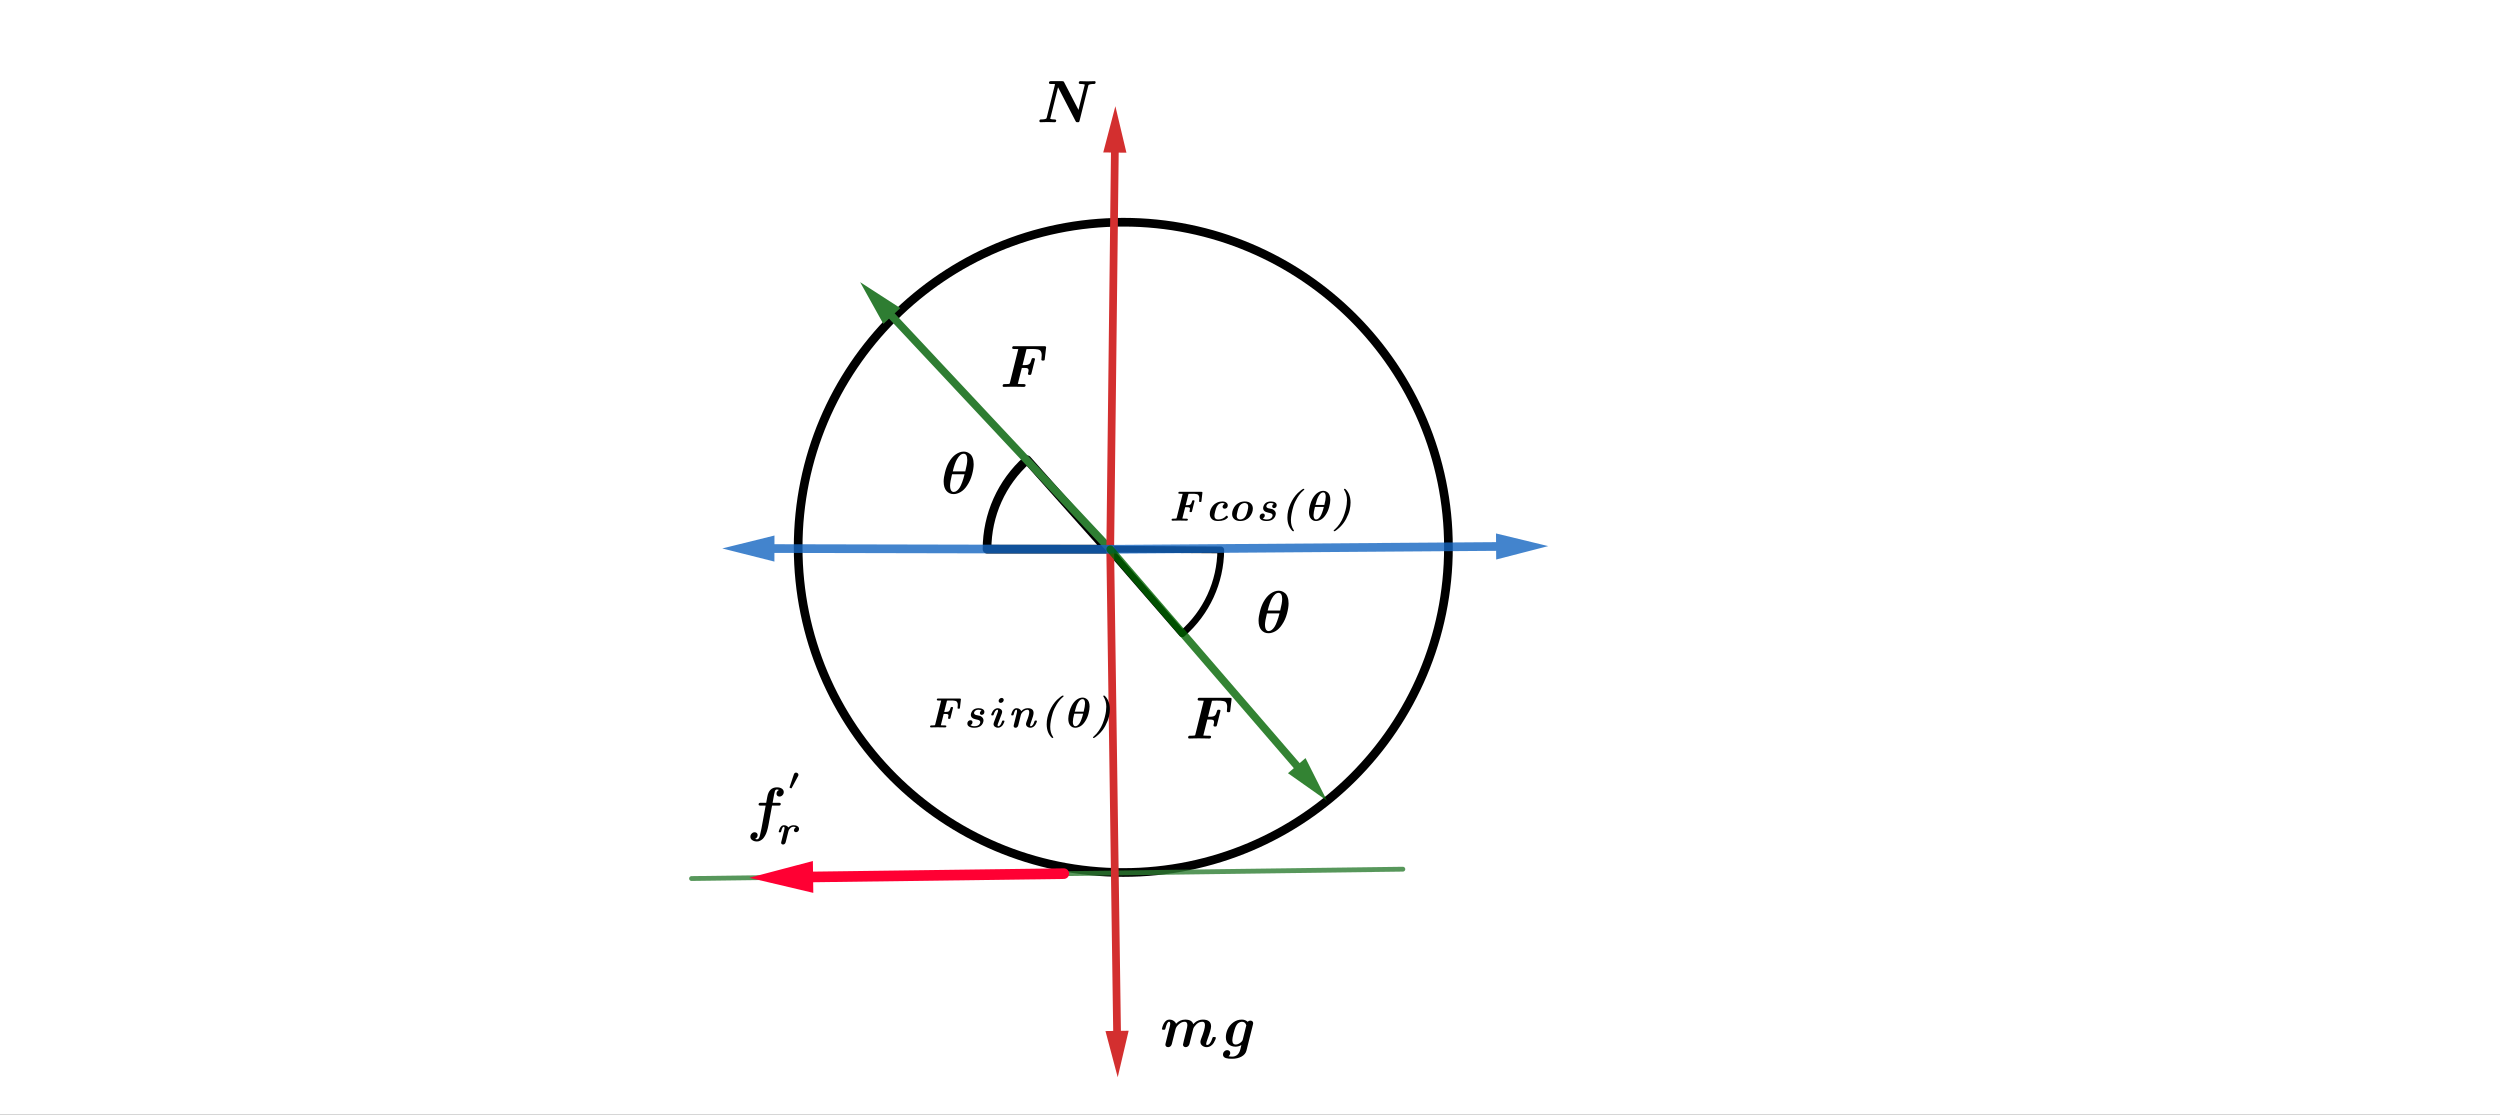 <svg version="1.1" xmlns="http://www.w3.org/2000/svg" xmlns:xlink="http://www.w3.org/1999/xlink" width="1294" height="577"><rect width="100%" height="100%" fill="#333333" stroke="none"/><defs><clipPath id="EzoCpvVKBFUK"><path fill="none" stroke="none" d=" M 0 0 L 1294 0 L 1294 577 L 0 577 L 0 0 Z"/></clipPath></defs><g transform="scale(1,1)" clip-path="url(#EzoCpvVKBFUK)"><g><rect fill="rgb(255,255,255)" stroke="none" x="0" y="0" width="1294" height="577" fill-opacity="1"/><path fill="none" stroke="rgb(97,97,97)" paint-order="fill stroke markers" d=" M 749.713 283.314 C 749.713 376.26 674.365 451.607 581.42 451.607 C 488.474 451.607 413.126 376.26 413.126 283.314 C 413.126 190.368 488.474 115.02 581.42 115.02 C 674.365 115.02 749.713 190.368 749.713 283.314 Z" stroke-opacity="0.8" stroke-linecap="round" stroke-linejoin="round" stroke-miterlimit="10" stroke-width="2.5"/><path fill="none" stroke="rgb(0,0,0)" paint-order="fill stroke markers" d=" M 749.713 283.314 C 749.713 376.26 674.365 451.607 581.42 451.607 C 488.474 451.607 413.126 376.26 413.126 283.314 C 413.126 190.368 488.474 115.02 581.42 115.02 C 674.365 115.02 749.713 190.368 749.713 283.314 Z" stroke-opacity="1" stroke-linecap="round" stroke-linejoin="round" stroke-miterlimit="10" stroke-width="4.5"/><path fill="none" stroke="rgb(0,0,0)" paint-order="fill stroke markers" d=" M 531.649 237.963 C 518.444 249.728 510.891 266.571 510.891 284.256 L 572.891 284.256 Z" stroke-opacity="1" stroke-linecap="round" stroke-linejoin="round" stroke-miterlimit="10" stroke-width="4.5"/><path fill="none" stroke="rgb(0,0,0)" paint-order="fill stroke markers" d=" M 611.892 328.055 C 624.482 317.125 631.76 301.305 631.868 284.633 L 573.87 284.256 Z" stroke-opacity="1" stroke-linecap="round" stroke-linejoin="round" stroke-miterlimit="10" stroke-width="3.5"/><path fill="none" stroke="rgb(46,125,50)" paint-order="fill stroke markers" d=" M 357.935 454.732 L 726.115 449.888" stroke-opacity="0.8" stroke-linecap="round" stroke-linejoin="round" stroke-miterlimit="10" stroke-width="2.5"/><path fill="rgb(255,0,51)" stroke="none" paint-order="stroke fill markers" d=" M 420.748 445.655 L 387.859 454.339 L 420.965 462.154 L 420.965 462.154 L 420.893 456.654 L 550.665 454.947 C 552.184 454.927 553.399 453.679 553.379 452.161 C 553.359 450.654 552.132 449.447 550.63 449.447 C 550.618 449.447 550.605 449.447 550.593 449.447 L 420.82 451.155 L 420.748 445.655 Z" fill-opacity="1"/><path fill="rgb(211,47,47)" stroke="none" paint-order="stroke fill markers" d=" M 574.65 282.311 C 574.641 282.311 574.631 282.311 574.621 282.311 C 573.517 282.327 572.634 283.235 572.65 284.339 L 576.187 533.618 L 576.187 533.618 L 572.188 533.674 L 578.528 557.587 L 584.187 533.504 L 584.187 533.504 L 580.187 533.561 L 580.187 533.561 L 576.65 284.283 C 576.634 283.188 575.742 282.311 574.65 282.311 Z" fill-opacity="1"/><path fill="rgb(46,125,50)" stroke="none" paint-order="stroke fill markers" d=" M 445.209 146.043 L 457.231 167.664 L 460.151 164.93 L 573.19 285.678 C 573.584 286.098 574.116 286.311 574.65 286.311 C 575.14 286.311 575.631 286.132 576.017 285.771 C 576.823 285.016 576.865 283.75 576.11 282.944 L 463.071 162.197 L 465.992 159.463 L 445.209 146.043 Z" fill-opacity="1"/><path fill="rgb(211,47,47)" stroke="none" paint-order="stroke fill markers" d=" M 577.317 54.972 L 571.038 78.901 L 575.038 78.947 L 572.65 284.288 C 572.637 285.392 573.522 286.298 574.627 286.311 C 574.634 286.311 574.642 286.311 574.65 286.311 C 575.744 286.311 576.637 285.431 576.65 284.334 L 579.037 78.994 L 583.037 79.04 L 577.317 54.972 Z" fill-opacity="1"/><path fill="rgb(21,101,192)" stroke="none" paint-order="stroke fill markers" d=" M 774.325 276.109 L 774.358 280.609 L 574.633 282.061 C 573.391 282.07 572.391 283.085 572.4 284.327 C 572.409 285.564 573.414 286.561 574.649 286.561 C 574.655 286.561 574.661 286.561 574.666 286.561 L 774.391 285.109 L 774.423 289.609 L 801.374 282.663 L 774.325 276.109 Z" fill-opacity="0.8"/><path fill="rgb(21,101,192)" stroke="none" paint-order="stroke fill markers" d=" M 400.863 277.183 L 373.848 283.874 L 400.834 290.683 L 400.844 286.183 L 574.645 286.561 C 574.647 286.561 574.648 286.561 574.65 286.561 C 575.89 286.561 576.897 285.557 576.9 284.316 C 576.903 283.073 575.897 282.064 574.655 282.061 L 400.853 281.683 L 400.863 277.183 Z" fill-opacity="0.8"/><path fill="rgb(0,100,0)" stroke="none" paint-order="stroke fill markers" d=" M 574.649 282.311 C 574.186 282.311 573.722 282.47 573.344 282.796 C 572.507 283.517 572.414 284.78 573.135 285.617 L 669.679 397.606 L 666.649 400.218 L 686.864 414.478 L 675.738 392.382 L 672.709 394.994 L 576.165 283.005 C 575.769 282.546 575.211 282.311 574.649 282.311 Z" fill-opacity="0.8"/><g transform="scale(22,22)"><g transform="translate(27.5,12.25)"><path fill="rgb(0,0,0)" stroke="none" paint-order="stroke fill markers" d=" M 0.384 -0.317 L 0.317 -0.05 Q 0.341 -0.047 0.379 -0.047 L 0.415 -0.047 Q 0.447 -0.047 0.447 -0.029 Q 0.447 0 0.416 0 Q 0.388 0 0.329 -0.002 Q 0.27 -0.003 0.241 -0.003 Q 0.216 -0.003 0.164 -0.002 Q 0.112 0 0.086 0 Q 0.064 0 0.064 -0.018 Q 0.064 -0.032 0.07 -0.038 Q 0.076 -0.045 0.082 -0.046 Q 0.088 -0.047 0.099 -0.047 L 0.121 -0.047 Q 0.137 -0.047 0.161 -0.049 Q 0.174 -0.05 0.177 -0.052 Q 0.181 -0.054 0.184 -0.065 L 0.325 -0.631 Q 0.322 -0.631 0.302 -0.632 Q 0.282 -0.633 0.276 -0.633 L 0.254 -0.633 Q 0.223 -0.633 0.223 -0.651 Q 0.223 -0.665 0.229 -0.671 Q 0.234 -0.678 0.24 -0.679 Q 0.246 -0.68 0.257 -0.68 L 0.758 -0.68 Q 0.788 -0.68 0.79 -0.663 L 0.767 -0.465 Q 0.766 -0.454 0.765 -0.45 Q 0.763 -0.445 0.757 -0.442 Q 0.751 -0.439 0.738 -0.439 Q 0.71 -0.439 0.71 -0.458 Q 0.71 -0.462 0.712 -0.47 Q 0.716 -0.506 0.716 -0.529 Q 0.716 -0.56 0.708 -0.58 Q 0.699 -0.6 0.688 -0.611 Q 0.676 -0.621 0.649 -0.626 Q 0.622 -0.631 0.602 -0.632 Q 0.582 -0.633 0.539 -0.633 Q 0.476 -0.633 0.462 -0.631 L 0.396 -0.364 L 0.432 -0.364 Q 0.489 -0.364 0.511 -0.384 Q 0.532 -0.403 0.546 -0.459 Q 0.55 -0.473 0.555 -0.477 Q 0.56 -0.481 0.576 -0.481 Q 0.604 -0.481 0.604 -0.463 Q 0.604 -0.461 0.601 -0.45 L 0.545 -0.224 Q 0.541 -0.207 0.535 -0.204 Q 0.53 -0.2 0.515 -0.2 Q 0.487 -0.2 0.487 -0.218 Q 0.487 -0.22 0.488 -0.225 Q 0.489 -0.23 0.489 -0.232 Q 0.497 -0.258 0.497 -0.278 Q 0.497 -0.3 0.483 -0.308 Q 0.47 -0.317 0.429 -0.317 L 0.384 -0.317 Z"/></g><g transform="translate(28.356,12.25)"><path fill="rgb(0,0,0)" stroke="none" paint-order="stroke fill markers" d=" M 0.459 -0.395 Q 0.439 -0.416 0.402 -0.416 Q 0.371 -0.416 0.334 -0.397 Q 0.297 -0.377 0.271 -0.329 Q 0.252 -0.292 0.234 -0.22 Q 0.216 -0.147 0.216 -0.116 Q 0.216 -0.073 0.239 -0.051 Q 0.261 -0.028 0.302 -0.028 Q 0.418 -0.028 0.492 -0.111 Q 0.499 -0.118 0.506 -0.118 Q 0.513 -0.118 0.524 -0.105 Q 0.536 -0.092 0.536 -0.086 Q 0.536 -0.075 0.508 -0.052 Q 0.48 -0.028 0.443 -0.014 Q 0.384 0.008 0.301 0.008 Q 0.199 0.008 0.153 -0.041 Q 0.107 -0.089 0.107 -0.16 Q 0.107 -0.21 0.127 -0.261 Q 0.147 -0.311 0.183 -0.354 Q 0.219 -0.398 0.277 -0.425 Q 0.335 -0.452 0.403 -0.452 Q 0.463 -0.452 0.496 -0.425 Q 0.53 -0.399 0.53 -0.36 Q 0.53 -0.327 0.51 -0.304 Q 0.489 -0.282 0.458 -0.282 Q 0.43 -0.282 0.419 -0.297 Q 0.408 -0.312 0.408 -0.328 Q 0.408 -0.334 0.41 -0.343 Q 0.411 -0.352 0.424 -0.369 Q 0.437 -0.387 0.459 -0.395 Z"/></g><g transform="translate(28.881,12.25)"><path fill="rgb(0,0,0)" stroke="none" paint-order="stroke fill markers" d=" M 0.595 -0.284 Q 0.595 -0.235 0.576 -0.185 Q 0.556 -0.135 0.52 -0.091 Q 0.485 -0.047 0.426 -0.019 Q 0.368 0.008 0.297 0.008 Q 0.208 0.008 0.158 -0.037 Q 0.107 -0.082 0.107 -0.16 Q 0.107 -0.208 0.127 -0.259 Q 0.146 -0.309 0.181 -0.352 Q 0.217 -0.396 0.276 -0.424 Q 0.334 -0.452 0.405 -0.452 Q 0.494 -0.452 0.544 -0.407 Q 0.595 -0.362 0.595 -0.284 M 0.299 -0.028 Q 0.339 -0.028 0.377 -0.053 Q 0.414 -0.078 0.435 -0.124 Q 0.453 -0.162 0.47 -0.23 Q 0.486 -0.297 0.486 -0.328 Q 0.486 -0.376 0.461 -0.396 Q 0.436 -0.416 0.403 -0.416 Q 0.363 -0.416 0.326 -0.391 Q 0.288 -0.366 0.267 -0.32 Q 0.249 -0.282 0.233 -0.214 Q 0.216 -0.147 0.216 -0.116 Q 0.216 -0.068 0.241 -0.048 Q 0.266 -0.028 0.299 -0.028 Z"/></g><g transform="translate(29.551,12.25)"><path fill="rgb(0,0,0)" stroke="none" paint-order="stroke fill markers" d=" M 0.418 -0.392 Q 0.395 -0.416 0.349 -0.416 Q 0.319 -0.416 0.297 -0.408 Q 0.276 -0.399 0.266 -0.389 Q 0.256 -0.379 0.25 -0.365 Q 0.244 -0.352 0.243 -0.347 Q 0.243 -0.341 0.243 -0.338 Q 0.243 -0.321 0.256 -0.309 Q 0.269 -0.298 0.281 -0.294 Q 0.293 -0.291 0.314 -0.287 Q 0.359 -0.278 0.38 -0.272 Q 0.401 -0.265 0.421 -0.249 Q 0.465 -0.215 0.465 -0.164 Q 0.465 -0.134 0.447 -0.095 Q 0.428 -0.056 0.393 -0.031 Q 0.338 0.008 0.247 0.008 Q 0.173 0.008 0.129 -0.018 Q 0.085 -0.044 0.085 -0.091 Q 0.085 -0.126 0.106 -0.147 Q 0.128 -0.169 0.157 -0.169 Q 0.175 -0.169 0.191 -0.159 Q 0.206 -0.148 0.206 -0.123 Q 0.206 -0.076 0.157 -0.055 Q 0.19 -0.028 0.25 -0.028 Q 0.289 -0.028 0.318 -0.038 Q 0.346 -0.049 0.359 -0.061 Q 0.372 -0.074 0.38 -0.09 Q 0.387 -0.107 0.388 -0.114 Q 0.389 -0.12 0.389 -0.124 Q 0.389 -0.14 0.381 -0.151 Q 0.373 -0.163 0.355 -0.171 Q 0.337 -0.178 0.324 -0.181 Q 0.31 -0.185 0.284 -0.19 Q 0.167 -0.213 0.167 -0.298 Q 0.167 -0.323 0.182 -0.356 Q 0.197 -0.39 0.22 -0.41 Q 0.27 -0.452 0.351 -0.452 Q 0.411 -0.452 0.449 -0.428 Q 0.486 -0.405 0.486 -0.364 Q 0.486 -0.331 0.466 -0.313 Q 0.446 -0.295 0.424 -0.295 Q 0.405 -0.295 0.393 -0.306 Q 0.38 -0.318 0.38 -0.336 Q 0.38 -0.375 0.418 -0.392 Z"/></g><g transform="translate(30.12,12.25)"><path fill="rgb(0,0,0)" stroke="none" paint-order="stroke fill markers" d=" M 0.561 -0.725 L 0.542 -0.708 Q 0.463 -0.64 0.403 -0.54 Q 0.342 -0.441 0.311 -0.341 Q 0.281 -0.241 0.267 -0.159 Q 0.252 -0.076 0.252 -0.016 Q 0.252 0.125 0.313 0.215 Q 0.324 0.229 0.324 0.235 Q 0.324 0.249 0.306 0.249 Q 0.288 0.249 0.254 0.204 Q 0.219 0.158 0.201 0.111 Q 0.169 0.03 0.169 -0.074 Q 0.169 -0.234 0.239 -0.391 Q 0.308 -0.547 0.413 -0.65 Q 0.446 -0.682 0.49 -0.716 Q 0.535 -0.75 0.549 -0.75 Q 0.567 -0.75 0.567 -0.736 Q 0.567 -0.728 0.561 -0.725 Z"/></g><g transform="translate(30.751,12.25)"><path fill="rgb(0,0,0)" stroke="none" paint-order="stroke fill markers" d=" M 0.547 -0.49 Q 0.547 -0.419 0.52 -0.318 Q 0.493 -0.216 0.436 -0.133 Q 0.388 -0.061 0.328 -0.026 Q 0.267 0.008 0.212 0.008 Q 0.14 0.008 0.093 -0.045 Q 0.046 -0.099 0.046 -0.203 Q 0.046 -0.267 0.069 -0.356 Q 0.091 -0.446 0.128 -0.514 Q 0.181 -0.61 0.249 -0.656 Q 0.317 -0.702 0.382 -0.702 Q 0.408 -0.702 0.434 -0.693 Q 0.46 -0.684 0.487 -0.662 Q 0.514 -0.641 0.53 -0.597 Q 0.547 -0.552 0.547 -0.49 M 0.198 -0.371 L 0.407 -0.371 Q 0.44 -0.497 0.44 -0.563 Q 0.44 -0.666 0.38 -0.666 Q 0.321 -0.666 0.268 -0.572 Q 0.231 -0.508 0.198 -0.371 M 0.395 -0.323 L 0.186 -0.323 Q 0.153 -0.194 0.153 -0.13 Q 0.153 -0.09 0.165 -0.063 Q 0.181 -0.028 0.214 -0.028 Q 0.227 -0.028 0.24 -0.033 Q 0.254 -0.037 0.275 -0.055 Q 0.296 -0.073 0.315 -0.103 Q 0.334 -0.133 0.355 -0.19 Q 0.377 -0.247 0.395 -0.323 Z"/></g><g transform="translate(31.345,12.25)"><path fill="rgb(0,0,0)" stroke="none" paint-order="stroke fill markers" d=" M 0.43 -0.427 Q 0.43 -0.344 0.408 -0.251 Q 0.386 -0.157 0.326 -0.043 Q 0.265 0.072 0.173 0.159 Q 0.147 0.185 0.105 0.217 Q 0.064 0.249 0.049 0.249 Q 0.032 0.249 0.032 0.235 Q 0.032 0.229 0.051 0.212 Q 0.119 0.154 0.174 0.073 Q 0.228 -0.007 0.259 -0.085 Q 0.29 -0.162 0.311 -0.243 Q 0.332 -0.325 0.339 -0.384 Q 0.346 -0.442 0.346 -0.485 Q 0.346 -0.623 0.28 -0.724 Q 0.274 -0.732 0.274 -0.736 Q 0.274 -0.75 0.292 -0.75 Q 0.31 -0.75 0.343 -0.707 Q 0.375 -0.664 0.391 -0.628 Q 0.43 -0.537 0.43 -0.427 Z"/></g></g><g transform="scale(22,22)"><g transform="translate(21.818,17.114)"><path fill="rgb(0,0,0)" stroke="none" paint-order="stroke fill markers" d=" M 0.384 -0.317 L 0.317 -0.05 Q 0.341 -0.047 0.379 -0.047 L 0.415 -0.047 Q 0.447 -0.047 0.447 -0.029 Q 0.447 0 0.416 0 Q 0.388 0 0.329 -0.002 Q 0.27 -0.003 0.241 -0.003 Q 0.216 -0.003 0.164 -0.002 Q 0.112 0 0.086 0 Q 0.064 0 0.064 -0.018 Q 0.064 -0.032 0.07 -0.038 Q 0.076 -0.045 0.082 -0.046 Q 0.088 -0.047 0.099 -0.047 L 0.121 -0.047 Q 0.137 -0.047 0.161 -0.049 Q 0.174 -0.05 0.177 -0.052 Q 0.181 -0.054 0.184 -0.065 L 0.325 -0.631 Q 0.322 -0.631 0.302 -0.632 Q 0.282 -0.633 0.276 -0.633 L 0.254 -0.633 Q 0.223 -0.633 0.223 -0.651 Q 0.223 -0.665 0.229 -0.671 Q 0.234 -0.678 0.24 -0.679 Q 0.246 -0.68 0.257 -0.68 L 0.758 -0.68 Q 0.788 -0.68 0.79 -0.663 L 0.767 -0.465 Q 0.766 -0.454 0.765 -0.45 Q 0.763 -0.445 0.757 -0.442 Q 0.751 -0.439 0.738 -0.439 Q 0.71 -0.439 0.71 -0.458 Q 0.71 -0.462 0.712 -0.47 Q 0.716 -0.506 0.716 -0.529 Q 0.716 -0.56 0.708 -0.58 Q 0.699 -0.6 0.688 -0.611 Q 0.676 -0.621 0.649 -0.626 Q 0.622 -0.631 0.602 -0.632 Q 0.582 -0.633 0.539 -0.633 Q 0.476 -0.633 0.462 -0.631 L 0.396 -0.364 L 0.432 -0.364 Q 0.489 -0.364 0.511 -0.384 Q 0.532 -0.403 0.546 -0.459 Q 0.55 -0.473 0.555 -0.477 Q 0.56 -0.481 0.576 -0.481 Q 0.604 -0.481 0.604 -0.463 Q 0.604 -0.461 0.601 -0.45 L 0.545 -0.224 Q 0.541 -0.207 0.535 -0.204 Q 0.53 -0.2 0.515 -0.2 Q 0.487 -0.2 0.487 -0.218 Q 0.487 -0.22 0.488 -0.225 Q 0.489 -0.23 0.489 -0.232 Q 0.497 -0.258 0.497 -0.278 Q 0.497 -0.3 0.483 -0.308 Q 0.47 -0.317 0.429 -0.317 L 0.384 -0.317 Z"/></g><g transform="translate(22.674,17.114)"><path fill="rgb(0,0,0)" stroke="none" paint-order="stroke fill markers" d=" M 0.418 -0.392 Q 0.395 -0.416 0.349 -0.416 Q 0.319 -0.416 0.297 -0.408 Q 0.276 -0.399 0.266 -0.389 Q 0.256 -0.379 0.25 -0.365 Q 0.244 -0.352 0.243 -0.347 Q 0.243 -0.341 0.243 -0.338 Q 0.243 -0.321 0.256 -0.309 Q 0.269 -0.298 0.281 -0.294 Q 0.293 -0.291 0.314 -0.287 Q 0.359 -0.278 0.38 -0.272 Q 0.401 -0.265 0.421 -0.249 Q 0.465 -0.215 0.465 -0.164 Q 0.465 -0.134 0.447 -0.095 Q 0.428 -0.056 0.393 -0.031 Q 0.338 0.008 0.247 0.008 Q 0.173 0.008 0.129 -0.018 Q 0.085 -0.044 0.085 -0.091 Q 0.085 -0.126 0.106 -0.147 Q 0.128 -0.169 0.157 -0.169 Q 0.175 -0.169 0.191 -0.159 Q 0.206 -0.148 0.206 -0.123 Q 0.206 -0.076 0.157 -0.055 Q 0.19 -0.028 0.25 -0.028 Q 0.289 -0.028 0.318 -0.038 Q 0.346 -0.049 0.359 -0.061 Q 0.372 -0.074 0.38 -0.09 Q 0.387 -0.107 0.388 -0.114 Q 0.389 -0.12 0.389 -0.124 Q 0.389 -0.14 0.381 -0.151 Q 0.373 -0.163 0.355 -0.171 Q 0.337 -0.178 0.324 -0.181 Q 0.31 -0.185 0.284 -0.19 Q 0.167 -0.213 0.167 -0.298 Q 0.167 -0.323 0.182 -0.356 Q 0.197 -0.39 0.22 -0.41 Q 0.27 -0.452 0.351 -0.452 Q 0.411 -0.452 0.449 -0.428 Q 0.486 -0.405 0.486 -0.364 Q 0.486 -0.331 0.466 -0.313 Q 0.446 -0.295 0.424 -0.295 Q 0.405 -0.295 0.393 -0.306 Q 0.38 -0.318 0.38 -0.336 Q 0.38 -0.375 0.418 -0.392 Z"/></g><g transform="translate(23.243,17.114)"><path fill="rgb(0,0,0)" stroke="none" paint-order="stroke fill markers" d=" M 0.372 -0.646 Q 0.372 -0.62 0.351 -0.599 Q 0.329 -0.577 0.301 -0.577 Q 0.28 -0.577 0.266 -0.591 Q 0.252 -0.604 0.252 -0.625 Q 0.252 -0.651 0.274 -0.672 Q 0.295 -0.694 0.323 -0.694 Q 0.345 -0.694 0.358 -0.68 Q 0.372 -0.666 0.372 -0.646 M 0.141 -0.12 L 0.231 -0.358 Q 0.239 -0.374 0.239 -0.398 Q 0.239 -0.416 0.225 -0.416 Q 0.17 -0.416 0.133 -0.295 Q 0.13 -0.286 0.125 -0.284 Q 0.12 -0.282 0.105 -0.282 Q 0.077 -0.282 0.077 -0.296 Q 0.077 -0.306 0.087 -0.33 Q 0.097 -0.353 0.114 -0.382 Q 0.131 -0.41 0.163 -0.431 Q 0.194 -0.452 0.23 -0.452 Q 0.273 -0.452 0.304 -0.427 Q 0.335 -0.403 0.335 -0.363 Q 0.335 -0.348 0.326 -0.324 L 0.236 -0.086 Q 0.228 -0.07 0.228 -0.046 Q 0.228 -0.028 0.242 -0.028 Q 0.297 -0.028 0.334 -0.149 Q 0.337 -0.158 0.342 -0.16 Q 0.346 -0.162 0.362 -0.162 Q 0.39 -0.162 0.39 -0.148 Q 0.39 -0.138 0.38 -0.115 Q 0.37 -0.091 0.353 -0.062 Q 0.336 -0.034 0.304 -0.013 Q 0.273 0.008 0.237 0.008 Q 0.194 0.008 0.163 -0.017 Q 0.132 -0.041 0.132 -0.081 Q 0.132 -0.096 0.141 -0.12 Z"/></g><g transform="translate(23.713,17.114)"><path fill="rgb(0,0,0)" stroke="none" paint-order="stroke fill markers" d=" M 0.305 -0.294 L 0.243 -0.046 Q 0.238 -0.028 0.229 -0.016 Q 0.22 -0.004 0.209 0.001 Q 0.198 0.005 0.192 0.007 Q 0.185 0.008 0.18 0.008 Q 0.162 0.008 0.148 -0.003 Q 0.135 -0.014 0.135 -0.035 Q 0.135 -0.042 0.139 -0.057 L 0.21 -0.342 Q 0.216 -0.366 0.216 -0.385 Q 0.216 -0.416 0.197 -0.416 Q 0.163 -0.416 0.137 -0.308 Q 0.132 -0.289 0.128 -0.286 Q 0.123 -0.282 0.105 -0.282 Q 0.077 -0.282 0.077 -0.296 Q 0.077 -0.303 0.088 -0.337 Q 0.099 -0.371 0.116 -0.398 Q 0.151 -0.452 0.201 -0.452 Q 0.221 -0.452 0.24 -0.447 Q 0.26 -0.442 0.282 -0.425 Q 0.304 -0.409 0.313 -0.383 Q 0.379 -0.452 0.466 -0.452 Q 0.604 -0.452 0.604 -0.339 Q 0.604 -0.283 0.545 -0.127 Q 0.522 -0.067 0.522 -0.046 Q 0.522 -0.028 0.536 -0.028 Q 0.591 -0.028 0.628 -0.149 Q 0.631 -0.158 0.636 -0.16 Q 0.64 -0.162 0.656 -0.162 Q 0.684 -0.162 0.684 -0.148 Q 0.684 -0.138 0.674 -0.115 Q 0.664 -0.091 0.647 -0.062 Q 0.63 -0.034 0.599 -0.013 Q 0.567 0.008 0.531 0.008 Q 0.488 0.008 0.457 -0.017 Q 0.426 -0.041 0.426 -0.081 Q 0.426 -0.098 0.438 -0.131 Q 0.502 -0.291 0.502 -0.359 Q 0.502 -0.416 0.459 -0.416 Q 0.418 -0.416 0.382 -0.391 Q 0.345 -0.365 0.327 -0.339 Q 0.309 -0.312 0.305 -0.294 Z"/></g><g transform="translate(24.457,17.114)"><path fill="rgb(0,0,0)" stroke="none" paint-order="stroke fill markers" d=" M 0.561 -0.725 L 0.542 -0.708 Q 0.463 -0.64 0.403 -0.54 Q 0.342 -0.441 0.311 -0.341 Q 0.281 -0.241 0.267 -0.159 Q 0.252 -0.076 0.252 -0.016 Q 0.252 0.125 0.313 0.215 Q 0.324 0.229 0.324 0.235 Q 0.324 0.249 0.306 0.249 Q 0.288 0.249 0.254 0.204 Q 0.219 0.158 0.201 0.111 Q 0.169 0.03 0.169 -0.074 Q 0.169 -0.234 0.239 -0.391 Q 0.308 -0.547 0.413 -0.65 Q 0.446 -0.682 0.49 -0.716 Q 0.535 -0.75 0.549 -0.75 Q 0.567 -0.75 0.567 -0.736 Q 0.567 -0.728 0.561 -0.725 Z"/></g><g transform="translate(25.088,17.114)"><path fill="rgb(0,0,0)" stroke="none" paint-order="stroke fill markers" d=" M 0.547 -0.49 Q 0.547 -0.419 0.52 -0.318 Q 0.493 -0.216 0.436 -0.133 Q 0.388 -0.061 0.328 -0.026 Q 0.267 0.008 0.212 0.008 Q 0.14 0.008 0.093 -0.045 Q 0.046 -0.099 0.046 -0.203 Q 0.046 -0.267 0.069 -0.356 Q 0.091 -0.446 0.128 -0.514 Q 0.181 -0.61 0.249 -0.656 Q 0.317 -0.702 0.382 -0.702 Q 0.408 -0.702 0.434 -0.693 Q 0.46 -0.684 0.487 -0.662 Q 0.514 -0.641 0.53 -0.597 Q 0.547 -0.552 0.547 -0.49 M 0.198 -0.371 L 0.407 -0.371 Q 0.44 -0.497 0.44 -0.563 Q 0.44 -0.666 0.38 -0.666 Q 0.321 -0.666 0.268 -0.572 Q 0.231 -0.508 0.198 -0.371 M 0.395 -0.323 L 0.186 -0.323 Q 0.153 -0.194 0.153 -0.13 Q 0.153 -0.09 0.165 -0.063 Q 0.181 -0.028 0.214 -0.028 Q 0.227 -0.028 0.24 -0.033 Q 0.254 -0.037 0.275 -0.055 Q 0.296 -0.073 0.315 -0.103 Q 0.334 -0.133 0.355 -0.19 Q 0.377 -0.247 0.395 -0.323 Z"/></g><g transform="translate(25.682,17.114)"><path fill="rgb(0,0,0)" stroke="none" paint-order="stroke fill markers" d=" M 0.43 -0.427 Q 0.43 -0.344 0.408 -0.251 Q 0.386 -0.157 0.326 -0.043 Q 0.265 0.072 0.173 0.159 Q 0.147 0.185 0.105 0.217 Q 0.064 0.249 0.049 0.249 Q 0.032 0.249 0.032 0.235 Q 0.032 0.229 0.051 0.212 Q 0.119 0.154 0.174 0.073 Q 0.228 -0.007 0.259 -0.085 Q 0.29 -0.162 0.311 -0.243 Q 0.332 -0.325 0.339 -0.384 Q 0.346 -0.442 0.346 -0.485 Q 0.346 -0.623 0.28 -0.724 Q 0.274 -0.732 0.274 -0.736 Q 0.274 -0.75 0.292 -0.75 Q 0.31 -0.75 0.343 -0.707 Q 0.375 -0.664 0.391 -0.628 Q 0.43 -0.537 0.43 -0.427 Z"/></g></g><g transform="scale(31,31)"><g transform="translate(16.677,6.46)"><path fill="rgb(0,0,0)" stroke="none" paint-order="stroke fill markers" d=" M 0.384 -0.317 L 0.317 -0.05 Q 0.341 -0.047 0.379 -0.047 L 0.415 -0.047 Q 0.447 -0.047 0.447 -0.029 Q 0.447 0 0.416 0 Q 0.388 0 0.329 -0.002 Q 0.27 -0.003 0.241 -0.003 Q 0.216 -0.003 0.164 -0.002 Q 0.112 0 0.086 0 Q 0.064 0 0.064 -0.018 Q 0.064 -0.032 0.07 -0.038 Q 0.076 -0.045 0.082 -0.046 Q 0.088 -0.047 0.099 -0.047 L 0.121 -0.047 Q 0.137 -0.047 0.161 -0.049 Q 0.174 -0.05 0.177 -0.052 Q 0.181 -0.054 0.184 -0.065 L 0.325 -0.631 Q 0.322 -0.631 0.302 -0.632 Q 0.282 -0.633 0.276 -0.633 L 0.254 -0.633 Q 0.223 -0.633 0.223 -0.651 Q 0.223 -0.665 0.229 -0.671 Q 0.234 -0.678 0.24 -0.679 Q 0.246 -0.68 0.257 -0.68 L 0.758 -0.68 Q 0.788 -0.68 0.79 -0.663 L 0.767 -0.465 Q 0.766 -0.454 0.765 -0.45 Q 0.763 -0.445 0.757 -0.442 Q 0.751 -0.439 0.738 -0.439 Q 0.71 -0.439 0.71 -0.458 Q 0.71 -0.462 0.712 -0.47 Q 0.716 -0.506 0.716 -0.529 Q 0.716 -0.56 0.708 -0.58 Q 0.699 -0.6 0.688 -0.611 Q 0.676 -0.621 0.649 -0.626 Q 0.622 -0.631 0.602 -0.632 Q 0.582 -0.633 0.539 -0.633 Q 0.476 -0.633 0.462 -0.631 L 0.396 -0.364 L 0.432 -0.364 Q 0.489 -0.364 0.511 -0.384 Q 0.532 -0.403 0.546 -0.459 Q 0.55 -0.473 0.555 -0.477 Q 0.56 -0.481 0.576 -0.481 Q 0.604 -0.481 0.604 -0.463 Q 0.604 -0.461 0.601 -0.45 L 0.545 -0.224 Q 0.541 -0.207 0.535 -0.204 Q 0.53 -0.2 0.515 -0.2 Q 0.487 -0.2 0.487 -0.218 Q 0.487 -0.22 0.488 -0.225 Q 0.489 -0.23 0.489 -0.232 Q 0.497 -0.258 0.497 -0.278 Q 0.497 -0.3 0.483 -0.308 Q 0.47 -0.317 0.429 -0.317 L 0.384 -0.317 Z"/></g></g><g transform="scale(31,31)"><g transform="translate(19.323,17.476)"><path fill="rgb(0,0,0)" stroke="none" paint-order="stroke fill markers" d=" M 0.305 -0.294 L 0.243 -0.046 Q 0.238 -0.028 0.229 -0.016 Q 0.22 -0.004 0.209 0.001 Q 0.198 0.005 0.192 0.007 Q 0.185 0.008 0.18 0.008 Q 0.162 0.008 0.148 -0.003 Q 0.135 -0.014 0.135 -0.035 Q 0.135 -0.042 0.139 -0.057 L 0.21 -0.342 Q 0.216 -0.366 0.216 -0.385 Q 0.216 -0.416 0.197 -0.416 Q 0.163 -0.416 0.137 -0.308 Q 0.132 -0.289 0.128 -0.286 Q 0.123 -0.282 0.105 -0.282 Q 0.077 -0.282 0.077 -0.296 Q 0.077 -0.303 0.088 -0.337 Q 0.099 -0.371 0.116 -0.398 Q 0.151 -0.452 0.201 -0.452 Q 0.221 -0.452 0.24 -0.447 Q 0.26 -0.442 0.282 -0.425 Q 0.304 -0.409 0.313 -0.383 Q 0.379 -0.452 0.466 -0.452 Q 0.578 -0.452 0.6 -0.376 Q 0.622 -0.398 0.64 -0.412 Q 0.657 -0.426 0.69 -0.439 Q 0.723 -0.452 0.76 -0.452 Q 0.898 -0.452 0.898 -0.339 Q 0.898 -0.283 0.839 -0.127 Q 0.816 -0.067 0.816 -0.046 Q 0.816 -0.028 0.83 -0.028 Q 0.885 -0.028 0.922 -0.149 Q 0.925 -0.158 0.929 -0.16 Q 0.934 -0.162 0.95 -0.162 Q 0.978 -0.162 0.978 -0.148 Q 0.978 -0.138 0.968 -0.115 Q 0.958 -0.091 0.941 -0.062 Q 0.924 -0.034 0.893 -0.013 Q 0.861 0.008 0.825 0.008 Q 0.782 0.008 0.751 -0.017 Q 0.72 -0.041 0.72 -0.081 Q 0.72 -0.098 0.732 -0.131 Q 0.796 -0.291 0.796 -0.359 Q 0.796 -0.416 0.753 -0.416 Q 0.694 -0.416 0.65 -0.371 Q 0.607 -0.327 0.599 -0.294 L 0.538 -0.048 Q 0.532 -0.025 0.518 -0.011 Q 0.504 0.002 0.493 0.005 Q 0.483 0.008 0.474 0.008 Q 0.456 0.008 0.443 -0.003 Q 0.429 -0.014 0.429 -0.035 Q 0.429 -0.042 0.445 -0.106 L 0.487 -0.274 Q 0.502 -0.333 0.502 -0.359 Q 0.502 -0.416 0.459 -0.416 Q 0.418 -0.416 0.382 -0.391 Q 0.345 -0.365 0.327 -0.339 Q 0.309 -0.312 0.305 -0.294 Z"/></g><g transform="translate(20.361,17.476)"><path fill="rgb(0,0,0)" stroke="none" paint-order="stroke fill markers" d=" M 0.559 -0.369 L 0.451 0.064 Q 0.435 0.128 0.369 0.165 Q 0.304 0.202 0.212 0.202 Q 0.18 0.202 0.156 0.2 Q 0.132 0.197 0.108 0.191 Q 0.085 0.184 0.072 0.169 Q 0.059 0.154 0.059 0.132 Q 0.059 0.1 0.081 0.079 Q 0.102 0.058 0.13 0.058 Q 0.153 0.058 0.167 0.072 Q 0.18 0.085 0.18 0.104 Q 0.18 0.137 0.152 0.16 Q 0.176 0.166 0.214 0.166 Q 0.26 0.166 0.296 0.138 Q 0.332 0.109 0.349 0.044 L 0.366 -0.027 Q 0.318 0 0.269 0 Q 0.198 0 0.152 -0.041 Q 0.107 -0.082 0.107 -0.158 Q 0.107 -0.225 0.137 -0.291 Q 0.167 -0.357 0.231 -0.405 Q 0.294 -0.452 0.374 -0.452 Q 0.431 -0.452 0.471 -0.415 Q 0.491 -0.435 0.518 -0.435 Q 0.538 -0.435 0.55 -0.423 Q 0.563 -0.411 0.563 -0.393 Q 0.563 -0.385 0.559 -0.369 M 0.389 -0.117 L 0.448 -0.356 Q 0.432 -0.416 0.374 -0.416 Q 0.347 -0.416 0.317 -0.395 Q 0.286 -0.373 0.264 -0.318 Q 0.251 -0.284 0.233 -0.214 Q 0.215 -0.144 0.215 -0.107 Q 0.215 -0.036 0.273 -0.036 Q 0.308 -0.036 0.345 -0.063 Q 0.382 -0.09 0.389 -0.117 Z"/></g></g><g transform="scale(31,31)"><g transform="translate(17.29,2.041)"><path fill="rgb(0,0,0)" stroke="none" paint-order="stroke fill markers" d=" M 0.881 -0.61 L 0.735 -0.024 Q 0.731 -0.007 0.726 -0.004 Q 0.72 0 0.701 0 Q 0.685 0 0.68 -0.003 Q 0.676 -0.005 0.67 -0.016 L 0.376 -0.584 L 0.245 -0.057 Q 0.269 -0.047 0.314 -0.047 Q 0.345 -0.047 0.345 -0.029 Q 0.345 0 0.318 0 Q 0.299 0 0.259 -0.002 Q 0.219 -0.003 0.199 -0.003 Q 0.18 -0.003 0.141 -0.002 Q 0.102 0 0.084 0 Q 0.073 0 0.069 -0.007 Q 0.064 -0.013 0.064 -0.018 Q 0.064 -0.031 0.07 -0.038 Q 0.076 -0.045 0.082 -0.046 Q 0.087 -0.047 0.098 -0.047 Q 0.128 -0.047 0.155 -0.052 Q 0.174 -0.056 0.179 -0.06 Q 0.184 -0.065 0.187 -0.077 L 0.323 -0.623 Q 0.326 -0.632 0.326 -0.634 Q 0.326 -0.639 0.283 -0.639 L 0.256 -0.639 Q 0.224 -0.639 0.224 -0.657 Q 0.224 -0.671 0.23 -0.677 Q 0.236 -0.684 0.242 -0.685 Q 0.248 -0.686 0.259 -0.686 L 0.444 -0.686 Q 0.461 -0.686 0.466 -0.683 Q 0.47 -0.681 0.477 -0.669 L 0.717 -0.206 L 0.823 -0.629 Q 0.798 -0.639 0.753 -0.639 Q 0.722 -0.639 0.722 -0.657 Q 0.722 -0.686 0.75 -0.686 Q 0.769 -0.686 0.808 -0.684 Q 0.848 -0.683 0.868 -0.683 Q 0.887 -0.683 0.926 -0.684 Q 0.965 -0.686 0.983 -0.686 Q 1.003 -0.686 1.003 -0.668 Q 1.003 -0.655 0.998 -0.648 Q 0.992 -0.641 0.987 -0.64 Q 0.982 -0.639 0.972 -0.639 Q 0.938 -0.639 0.915 -0.634 Q 0.894 -0.63 0.889 -0.626 Q 0.884 -0.622 0.881 -0.61 Z"/></g></g><g transform="scale(31,31)"><g transform="translate(12.548,13.848)"><path fill="rgb(0,0,0)" stroke="none" paint-order="stroke fill markers" d=" M 0.343 -0.397 L 0.283 -0.073 Q 0.274 -0.023 0.257 0.033 Q 0.244 0.075 0.225 0.107 Q 0.206 0.139 0.189 0.157 Q 0.171 0.174 0.151 0.185 Q 0.131 0.196 0.117 0.199 Q 0.103 0.202 0.09 0.202 Q 0.044 0.202 0.013 0.18 Q -0.019 0.159 -0.019 0.123 Q -0.019 0.091 0.003 0.07 Q 0.024 0.048 0.052 0.048 Q 0.074 0.048 0.088 0.061 Q 0.102 0.074 0.102 0.094 Q 0.102 0.137 0.061 0.158 Q 0.075 0.166 0.091 0.166 Q 0.127 0.166 0.141 0.098 Q 0.154 0.049 0.166 -0.016 L 0.236 -0.397 L 0.15 -0.397 Q 0.118 -0.397 0.118 -0.415 Q 0.118 -0.429 0.124 -0.435 Q 0.13 -0.442 0.136 -0.443 Q 0.142 -0.444 0.153 -0.444 L 0.245 -0.444 L 0.263 -0.542 Q 0.291 -0.702 0.425 -0.702 Q 0.475 -0.702 0.507 -0.68 Q 0.538 -0.658 0.538 -0.623 Q 0.538 -0.591 0.516 -0.57 Q 0.495 -0.548 0.467 -0.548 Q 0.445 -0.548 0.431 -0.561 Q 0.417 -0.574 0.417 -0.594 Q 0.417 -0.636 0.457 -0.658 Q 0.441 -0.666 0.425 -0.666 Q 0.401 -0.666 0.391 -0.641 Q 0.383 -0.624 0.352 -0.444 L 0.456 -0.444 Q 0.488 -0.444 0.488 -0.426 Q 0.488 -0.412 0.482 -0.406 Q 0.476 -0.399 0.47 -0.398 Q 0.464 -0.397 0.453 -0.397 L 0.343 -0.397 Z"/></g><g transform="translate(13.166,13.181) scale(0.5,0.5)"><path fill="rgb(0,0,0)" stroke="none" paint-order="stroke fill markers" d=" M 0.317 -0.442 L 0.107 -0.051 Q 0.099 -0.035 0.09 -0.035 Q 0.086 -0.035 0.059 -0.047 Q 0.042 -0.054 0.038 -0.058 Q 0.034 -0.061 0.034 -0.067 Q 0.034 -0.071 0.039 -0.086 L 0.178 -0.503 Q 0.199 -0.562 0.25 -0.562 Q 0.281 -0.562 0.306 -0.54 Q 0.331 -0.519 0.331 -0.487 Q 0.331 -0.467 0.317 -0.442 Z"/></g><g transform="translate(12.948,14.095) scale(0.7,0.7)"><path fill="rgb(0,0,0)" stroke="none" paint-order="stroke fill markers" d=" M 0.311 -0.318 L 0.243 -0.046 Q 0.238 -0.028 0.229 -0.016 Q 0.22 -0.004 0.209 0.001 Q 0.198 0.005 0.192 0.007 Q 0.185 0.008 0.18 0.008 Q 0.162 0.008 0.148 -0.003 Q 0.135 -0.014 0.135 -0.035 Q 0.135 -0.042 0.139 -0.057 L 0.21 -0.342 Q 0.216 -0.366 0.216 -0.385 Q 0.216 -0.416 0.197 -0.416 Q 0.163 -0.416 0.137 -0.308 Q 0.132 -0.289 0.128 -0.286 Q 0.123 -0.282 0.105 -0.282 Q 0.077 -0.282 0.077 -0.296 Q 0.077 -0.303 0.088 -0.337 Q 0.099 -0.371 0.116 -0.398 Q 0.151 -0.452 0.201 -0.452 Q 0.237 -0.452 0.266 -0.437 Q 0.294 -0.422 0.307 -0.398 Q 0.361 -0.452 0.435 -0.452 Q 0.49 -0.452 0.526 -0.427 Q 0.562 -0.402 0.562 -0.363 Q 0.562 -0.33 0.54 -0.308 Q 0.519 -0.286 0.49 -0.286 Q 0.467 -0.286 0.454 -0.299 Q 0.44 -0.313 0.44 -0.332 Q 0.44 -0.338 0.442 -0.347 Q 0.443 -0.356 0.455 -0.373 Q 0.466 -0.39 0.487 -0.399 Q 0.466 -0.416 0.432 -0.416 Q 0.386 -0.416 0.352 -0.381 Q 0.318 -0.345 0.311 -0.318 Z"/></g></g><g transform="scale(31,31)"><g transform="translate(15.71,8.242)"><path fill="rgb(0,0,0)" stroke="none" paint-order="stroke fill markers" d=" M 0.547 -0.49 Q 0.547 -0.419 0.52 -0.318 Q 0.493 -0.216 0.436 -0.133 Q 0.388 -0.061 0.328 -0.026 Q 0.267 0.008 0.212 0.008 Q 0.14 0.008 0.093 -0.045 Q 0.046 -0.099 0.046 -0.203 Q 0.046 -0.267 0.069 -0.356 Q 0.091 -0.446 0.128 -0.514 Q 0.181 -0.61 0.249 -0.656 Q 0.317 -0.702 0.382 -0.702 Q 0.408 -0.702 0.434 -0.693 Q 0.46 -0.684 0.487 -0.662 Q 0.514 -0.641 0.53 -0.597 Q 0.547 -0.552 0.547 -0.49 M 0.198 -0.371 L 0.407 -0.371 Q 0.44 -0.497 0.44 -0.563 Q 0.44 -0.666 0.38 -0.666 Q 0.321 -0.666 0.268 -0.572 Q 0.231 -0.508 0.198 -0.371 M 0.395 -0.323 L 0.186 -0.323 Q 0.153 -0.194 0.153 -0.13 Q 0.153 -0.09 0.165 -0.063 Q 0.181 -0.028 0.214 -0.028 Q 0.227 -0.028 0.24 -0.033 Q 0.254 -0.037 0.275 -0.055 Q 0.296 -0.073 0.315 -0.103 Q 0.334 -0.133 0.355 -0.19 Q 0.377 -0.247 0.395 -0.323 Z"/></g></g><g transform="scale(31,31)"><g transform="translate(20.968,10.565)"><path fill="rgb(0,0,0)" stroke="none" paint-order="stroke fill markers" d=" M 0.547 -0.49 Q 0.547 -0.419 0.52 -0.318 Q 0.493 -0.216 0.436 -0.133 Q 0.388 -0.061 0.328 -0.026 Q 0.267 0.008 0.212 0.008 Q 0.14 0.008 0.093 -0.045 Q 0.046 -0.099 0.046 -0.203 Q 0.046 -0.267 0.069 -0.356 Q 0.091 -0.446 0.128 -0.514 Q 0.181 -0.61 0.249 -0.656 Q 0.317 -0.702 0.382 -0.702 Q 0.408 -0.702 0.434 -0.693 Q 0.46 -0.684 0.487 -0.662 Q 0.514 -0.641 0.53 -0.597 Q 0.547 -0.552 0.547 -0.49 M 0.198 -0.371 L 0.407 -0.371 Q 0.44 -0.497 0.44 -0.563 Q 0.44 -0.666 0.38 -0.666 Q 0.321 -0.666 0.268 -0.572 Q 0.231 -0.508 0.198 -0.371 M 0.395 -0.323 L 0.186 -0.323 Q 0.153 -0.194 0.153 -0.13 Q 0.153 -0.09 0.165 -0.063 Q 0.181 -0.028 0.214 -0.028 Q 0.227 -0.028 0.24 -0.033 Q 0.254 -0.037 0.275 -0.055 Q 0.296 -0.073 0.315 -0.103 Q 0.334 -0.133 0.355 -0.19 Q 0.377 -0.247 0.395 -0.323 Z"/></g></g><g transform="scale(31,31)"><g transform="translate(19.774,12.331)"><path fill="rgb(0,0,0)" stroke="none" paint-order="stroke fill markers" d=" M 0.384 -0.317 L 0.317 -0.05 Q 0.341 -0.047 0.379 -0.047 L 0.415 -0.047 Q 0.447 -0.047 0.447 -0.029 Q 0.447 0 0.416 0 Q 0.388 0 0.329 -0.002 Q 0.27 -0.003 0.241 -0.003 Q 0.216 -0.003 0.164 -0.002 Q 0.112 0 0.086 0 Q 0.064 0 0.064 -0.018 Q 0.064 -0.032 0.07 -0.038 Q 0.076 -0.045 0.082 -0.046 Q 0.088 -0.047 0.099 -0.047 L 0.121 -0.047 Q 0.137 -0.047 0.161 -0.049 Q 0.174 -0.05 0.177 -0.052 Q 0.181 -0.054 0.184 -0.065 L 0.325 -0.631 Q 0.322 -0.631 0.302 -0.632 Q 0.282 -0.633 0.276 -0.633 L 0.254 -0.633 Q 0.223 -0.633 0.223 -0.651 Q 0.223 -0.665 0.229 -0.671 Q 0.234 -0.678 0.24 -0.679 Q 0.246 -0.68 0.257 -0.68 L 0.758 -0.68 Q 0.788 -0.68 0.79 -0.663 L 0.767 -0.465 Q 0.766 -0.454 0.765 -0.45 Q 0.763 -0.445 0.757 -0.442 Q 0.751 -0.439 0.738 -0.439 Q 0.71 -0.439 0.71 -0.458 Q 0.71 -0.462 0.712 -0.47 Q 0.716 -0.506 0.716 -0.529 Q 0.716 -0.56 0.708 -0.58 Q 0.699 -0.6 0.688 -0.611 Q 0.676 -0.621 0.649 -0.626 Q 0.622 -0.631 0.602 -0.632 Q 0.582 -0.633 0.539 -0.633 Q 0.476 -0.633 0.462 -0.631 L 0.396 -0.364 L 0.432 -0.364 Q 0.489 -0.364 0.511 -0.384 Q 0.532 -0.403 0.546 -0.459 Q 0.55 -0.473 0.555 -0.477 Q 0.56 -0.481 0.576 -0.481 Q 0.604 -0.481 0.604 -0.463 Q 0.604 -0.461 0.601 -0.45 L 0.545 -0.224 Q 0.541 -0.207 0.535 -0.204 Q 0.53 -0.2 0.515 -0.2 Q 0.487 -0.2 0.487 -0.218 Q 0.487 -0.22 0.488 -0.225 Q 0.489 -0.23 0.489 -0.232 Q 0.497 -0.258 0.497 -0.278 Q 0.497 -0.3 0.483 -0.308 Q 0.47 -0.317 0.429 -0.317 L 0.384 -0.317 Z"/></g></g></g></g></svg>